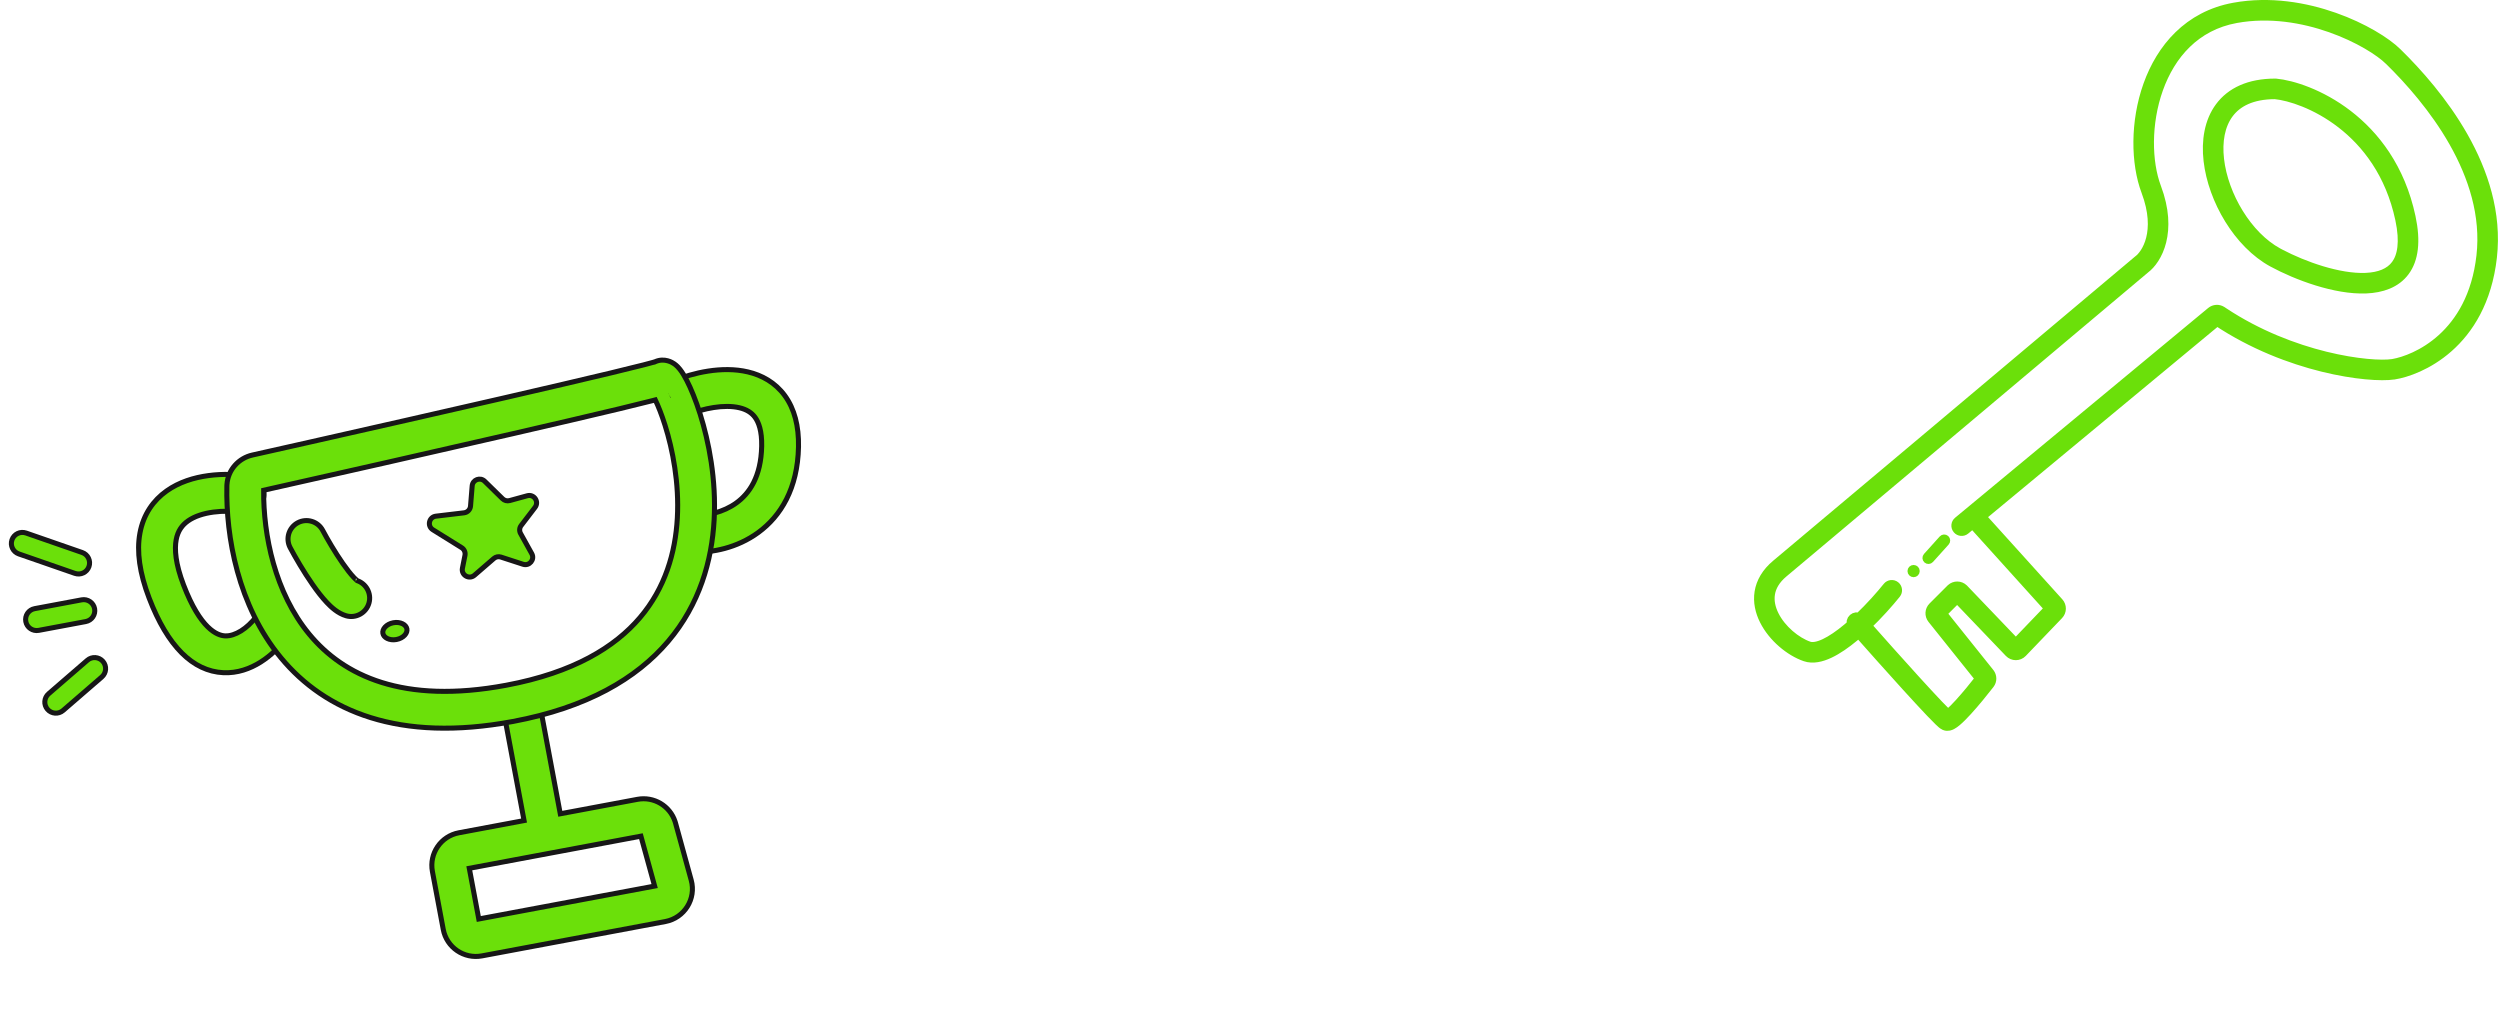 <?xml version="1.0" encoding="UTF-8"?> <svg xmlns="http://www.w3.org/2000/svg" width="496" height="204" viewBox="0 0 496 204" fill="none"><path d="M443.254 1.529C450.346 0.239 457.381 1.467 463.124 3.495C468.849 5.516 473.407 8.375 475.541 10.477C479.565 14.414 484.75 20.21 488.693 27.17C492.635 34.13 495.375 42.326 494.389 51.025C492.407 68.502 479.732 73.551 474.971 74.293L474.968 74.293L474.965 74.294C472.484 74.666 467.197 74.338 460.823 72.764C454.477 71.196 446.944 68.366 439.864 63.644L392.991 102.491L408.423 119.578C409.032 120.253 409.017 121.284 408.388 121.94L401.189 129.444C400.506 130.156 399.368 130.155 398.686 129.443L388.309 118.602L385.213 121.698L394.691 133.546C395.185 134.164 395.205 135.046 394.711 135.684C393.524 137.217 391.825 139.313 390.298 140.985C389.539 141.816 388.797 142.569 388.168 143.097C387.858 143.358 387.536 143.597 387.226 143.759C387.071 143.841 386.881 143.923 386.67 143.967C386.462 144.011 386.156 144.032 385.836 143.895C385.608 143.797 385.392 143.615 385.271 143.513C385.11 143.375 384.919 143.198 384.705 142.992C384.276 142.578 383.721 142.011 383.074 141.334C381.78 139.977 380.092 138.147 378.266 136.138C375.088 132.641 371.477 128.588 368.764 125.519C368.458 125.788 368.15 126.051 367.841 126.308C366.219 127.654 364.531 128.841 362.928 129.594C361.357 130.332 359.673 130.745 358.177 130.23C355.151 129.19 351.773 126.407 350.089 123.039C349.237 121.336 348.791 119.424 349.104 117.48C349.421 115.519 350.492 113.636 352.477 111.983C358.298 107.132 402.733 69.756 424.226 51.672L424.252 51.65L424.279 51.63C425.813 50.502 428.879 46.018 425.829 37.929C423.74 32.388 423.626 24.16 426.213 16.913C428.812 9.629 434.209 3.173 443.254 1.529ZM462.432 5.456C456.919 3.509 450.261 2.369 443.626 3.575C435.513 5.05 430.598 10.813 428.171 17.612C425.732 24.447 425.878 32.164 427.775 37.195C431.088 45.983 427.934 51.495 425.543 53.281C404.045 71.369 359.633 108.727 353.808 113.58C352.153 114.96 351.383 116.414 351.158 117.811C350.93 119.224 351.241 120.693 351.949 122.109C353.385 124.981 356.333 127.397 358.853 128.263C359.575 128.511 360.633 128.374 362.044 127.712C363.421 127.064 364.955 126 366.513 124.707C366.82 124.452 367.127 124.189 367.432 123.92C367.269 123.522 367.366 123.047 367.707 122.747C368.037 122.456 368.499 122.413 368.869 122.603C371.102 120.476 373.14 118.178 374.516 116.464C374.875 116.016 375.53 115.944 375.978 116.303C376.426 116.663 376.498 117.317 376.138 117.765C374.72 119.532 372.619 121.904 370.298 124.114C373.009 127.181 376.625 131.241 379.805 134.739C381.628 136.744 383.302 138.56 384.579 139.898C385.219 140.568 385.751 141.111 386.15 141.495C386.269 141.611 386.374 141.709 386.463 141.789C386.563 141.72 386.685 141.626 386.83 141.505C387.353 141.066 388.022 140.392 388.763 139.581C390.166 138.046 391.738 136.115 392.895 134.63L383.395 122.755C382.843 122.065 382.898 121.071 383.523 120.447L387.089 116.88L387.155 116.818C387.824 116.215 388.847 116.226 389.502 116.844L389.567 116.908L399.938 127.744L406.663 120.733L391.389 103.819L389.856 105.09C389.413 105.456 388.758 105.395 388.391 104.953C388.025 104.511 388.086 103.855 388.529 103.488L438.734 61.88C439.316 61.398 440.131 61.355 440.756 61.74L440.816 61.779L441.139 61.995C447.944 66.508 455.193 69.231 461.321 70.745C467.576 72.29 472.554 72.55 474.651 72.238L474.85 72.205C479.149 71.449 490.506 66.812 492.323 50.79C493.243 42.677 490.696 34.928 486.883 28.196C483.071 21.465 478.031 15.823 474.084 11.961L474.081 11.959C472.228 10.132 467.965 7.41 462.432 5.456Z" fill="#6BE00A" stroke="#6BE00A" stroke-width="2" stroke-linecap="round"></path><path d="M385.212 106.772C385.468 106.487 385.906 106.464 386.191 106.72C386.475 106.976 386.498 107.415 386.242 107.699L383.122 111.166C382.866 111.45 382.428 111.473 382.144 111.217C381.859 110.961 381.836 110.523 382.092 110.238L385.212 106.772Z" fill="#6BE00A" stroke="#6BE00A" stroke-linecap="round"></path><path d="M379.658 112.588C380.052 112.588 380.372 112.908 380.372 113.301C380.372 113.695 380.052 114.015 379.658 114.015C379.264 114.015 378.945 113.695 378.945 113.301C378.945 112.908 379.265 112.589 379.658 112.588Z" fill="#6BE00A" stroke="#6BE00A"></path><path d="M451.462 16.591L451.511 16.595C457.957 17.203 474.112 23.647 478.252 43.064C479.286 47.91 478.813 51.435 477.066 53.797C475.309 56.171 472.472 57.096 469.427 57.22C463.377 57.466 455.717 54.599 450.917 51.995C444.152 48.324 439.075 39.628 438.186 31.864C437.739 27.96 438.332 24.134 440.468 21.258C442.634 18.342 446.244 16.591 451.413 16.591H451.462ZM451.364 18.671C446.718 18.682 443.817 20.238 442.138 22.498C440.424 24.806 439.842 28.038 440.253 31.627C441.079 38.848 445.847 46.877 451.909 50.167L452.355 50.405C457.036 52.867 464.018 55.359 469.343 55.142C472.072 55.03 474.166 54.22 475.394 52.56C476.63 50.889 477.196 48.081 476.219 43.498C472.328 25.253 457.202 19.247 451.364 18.671Z" fill="#6BE00A" stroke="#6BE00A" stroke-width="2" stroke-linecap="round"></path><path d="M33.062 97.398C37.996 93.897 44.84 93.781 49.251 94.43C51.248 94.724 52.628 96.582 52.335 98.579C52.041 100.575 50.184 101.955 48.188 101.661C44.443 101.111 39.927 101.488 37.29 103.358C36.125 104.185 35.276 105.329 34.951 107.097C34.605 108.978 34.808 111.84 36.414 116.044C39.759 124.796 43.1 126.086 44.654 126.16C46.651 126.255 49.062 124.673 50.795 122.408C52.021 120.804 54.314 120.498 55.917 121.724C57.52 122.95 57.826 125.243 56.6 126.847C54.35 129.789 49.914 133.727 44.308 133.461C38.259 133.174 33.243 128.221 29.588 118.653C27.694 113.698 27.092 109.417 27.762 105.774C28.454 102.018 30.442 99.257 33.062 97.398Z" fill="#6BE00A" stroke="#171717" stroke-linecap="round"></path><path d="M133.72 75.513C137.363 74.019 143.2 72.557 148.394 73.789C151.107 74.432 153.784 75.851 155.712 78.496C157.62 81.114 158.507 84.54 158.423 88.67C158.256 96.905 154.92 102.369 150.46 105.637C146.178 108.775 141.183 109.66 137.79 109.529C135.773 109.452 134.201 107.754 134.278 105.737C134.356 103.721 136.052 102.149 138.069 102.226C140.168 102.306 143.449 101.715 146.141 99.743C148.655 97.9 150.993 94.618 151.117 88.522C151.178 85.488 150.514 83.774 149.806 82.802C149.117 81.856 148.111 81.233 146.707 80.9C143.666 80.179 139.526 81.032 136.494 82.275C134.626 83.041 132.491 82.147 131.725 80.28C130.96 78.412 131.853 76.279 133.72 75.513Z" fill="#6BE00A" stroke="#171717" stroke-linecap="round"></path><path d="M99.804 140.53C99.432 138.546 100.739 136.637 102.723 136.266C104.707 135.894 106.616 137.201 106.988 139.185L111.158 161.455L126.475 158.587C129.732 157.977 132.916 159.884 133.936 163.003L134.028 163.308L137.138 174.623C138.158 178.334 135.789 182.125 132.006 182.833L95.618 189.648C92.047 190.316 88.61 187.964 87.941 184.393L85.789 172.899C85.12 169.328 87.473 165.891 91.043 165.222L103.975 162.8L99.804 140.53ZM94.991 182.329L129.881 175.795L127.158 165.895L93.107 172.272L94.991 182.329Z" fill="#6BE00A" stroke="#171717" stroke-linecap="round"></path><path d="M59.082 103.712C60.865 102.765 63.077 103.442 64.023 105.225C64.933 106.937 66.451 109.554 68.012 111.79C68.797 112.913 69.534 113.858 70.163 114.526C70.741 115.14 70.978 115.246 70.887 115.212L70.689 115.145C72.629 115.7 73.752 117.723 73.198 119.664C72.643 121.604 70.619 122.728 68.679 122.173C67.014 121.697 65.675 120.421 64.844 119.538C63.87 118.505 62.903 117.24 62.019 115.974C60.244 113.431 58.575 110.547 57.569 108.653C56.623 106.87 57.3 104.658 59.082 103.712Z" fill="#6BE00A" stroke="#171717" stroke-linecap="round"></path><path d="M78.036 123.552C78.733 123.421 79.385 123.519 79.872 123.759C80.359 123.999 80.653 124.363 80.729 124.769C80.805 125.175 80.663 125.62 80.296 126.021C79.929 126.421 79.357 126.749 78.659 126.88C77.962 127.01 77.309 126.912 76.822 126.671C76.335 126.431 76.041 126.067 75.965 125.661C75.889 125.256 76.032 124.81 76.399 124.41C76.766 124.009 77.339 123.682 78.036 123.552Z" fill="#6BE00A" stroke="#171717"></path><path d="M93.679 96.403L93.353 100.41C93.297 101.103 92.76 101.661 92.069 101.743L86.48 102.409C85.108 102.572 84.707 104.372 85.88 105.102L91.589 108.656C92.105 108.977 92.368 109.584 92.251 110.18L91.744 112.74C91.474 114.105 93.082 115.039 94.134 114.129L97.974 110.808C98.361 110.473 98.895 110.365 99.382 110.523L103.774 111.95C105.036 112.361 106.148 111.011 105.503 109.851L103.284 105.853C103.001 105.345 103.047 104.717 103.401 104.256L106.155 100.653C107.006 99.541 105.957 97.984 104.607 98.356L101.116 99.315C100.614 99.453 100.077 99.314 99.706 98.95L96.159 95.477C95.274 94.61 93.779 95.168 93.679 96.403Z" fill="#6BE00A" stroke="#171717" stroke-linecap="round"></path><path d="M2.374 107.105C2.771 105.962 4.021 105.355 5.165 105.752L16.299 109.616C17.443 110.013 18.049 111.262 17.652 112.406C17.255 113.55 16.006 114.156 14.861 113.76L3.728 109.896C2.584 109.499 1.978 108.249 2.374 107.105Z" fill="#6BE00A" stroke="#171717" stroke-linecap="round"></path><path d="M16.209 119.007C17.399 118.784 18.545 119.568 18.768 120.758C18.991 121.948 18.207 123.094 17.016 123.317L7.677 125.066C6.487 125.289 5.341 124.505 5.118 123.314C4.896 122.124 5.68 120.978 6.87 120.756L16.209 119.007Z" fill="#6BE00A" stroke="#171717" stroke-linecap="round"></path><path d="M17.328 130.997C18.243 130.205 19.629 130.305 20.421 131.221C21.213 132.137 21.113 133.522 20.197 134.314L12.518 140.957C11.602 141.75 10.217 141.649 9.425 140.734C8.633 139.818 8.733 138.433 9.649 137.64L17.328 130.997Z" fill="#6BE00A" stroke="#171717" stroke-linecap="round"></path><path d="M129.968 71.769C131.858 70.922 133.454 71.964 133.766 72.181C134.303 72.557 134.684 73.008 134.902 73.285C135.381 73.893 135.835 74.666 136.245 75.461C137.092 77.103 138.039 79.402 138.903 82.138C140.628 87.608 142.126 95.163 141.681 103.179C141.235 111.221 138.819 119.883 132.548 127.26C126.262 134.654 116.411 140.394 101.775 143.136C79.164 147.37 64.509 141.109 55.735 130.499C47.206 120.183 44.789 106.413 45.011 96.416L45.025 96.131C45.217 93.203 47.353 90.89 50.082 90.278L61.372 87.738C73.495 85.004 87.688 81.783 100.056 78.935C108.303 77.036 115.729 75.304 121.188 73.994C123.92 73.338 126.144 72.792 127.726 72.385C128.52 72.18 129.129 72.016 129.551 71.895C129.755 71.836 129.889 71.795 129.968 71.769ZM129.548 79.462C127.907 79.885 125.638 80.443 122.894 81.102C117.402 82.42 109.949 84.156 101.696 86.056C85.436 89.801 66.033 94.187 52.309 97.267C52.236 106.164 54.534 117.576 61.368 125.84C68.135 134.025 79.91 139.794 100.429 135.952C113.81 133.446 122.011 128.37 126.979 122.525C131.962 116.664 134.002 109.666 134.384 102.774C134.768 95.855 133.467 89.201 131.932 84.337C131.27 82.238 130.584 80.535 130.012 79.34C129.863 79.379 129.708 79.421 129.548 79.462ZM132.833 78.492C132.839 78.49 132.846 78.487 132.852 78.484C132.846 78.487 132.839 78.49 132.833 78.492ZM129.896 71.805C129.829 71.835 129.742 71.874 129.649 71.926C129.731 71.88 129.815 71.844 129.896 71.805Z" fill="#6BE00A" stroke="#171717" stroke-linecap="round"></path></svg> 